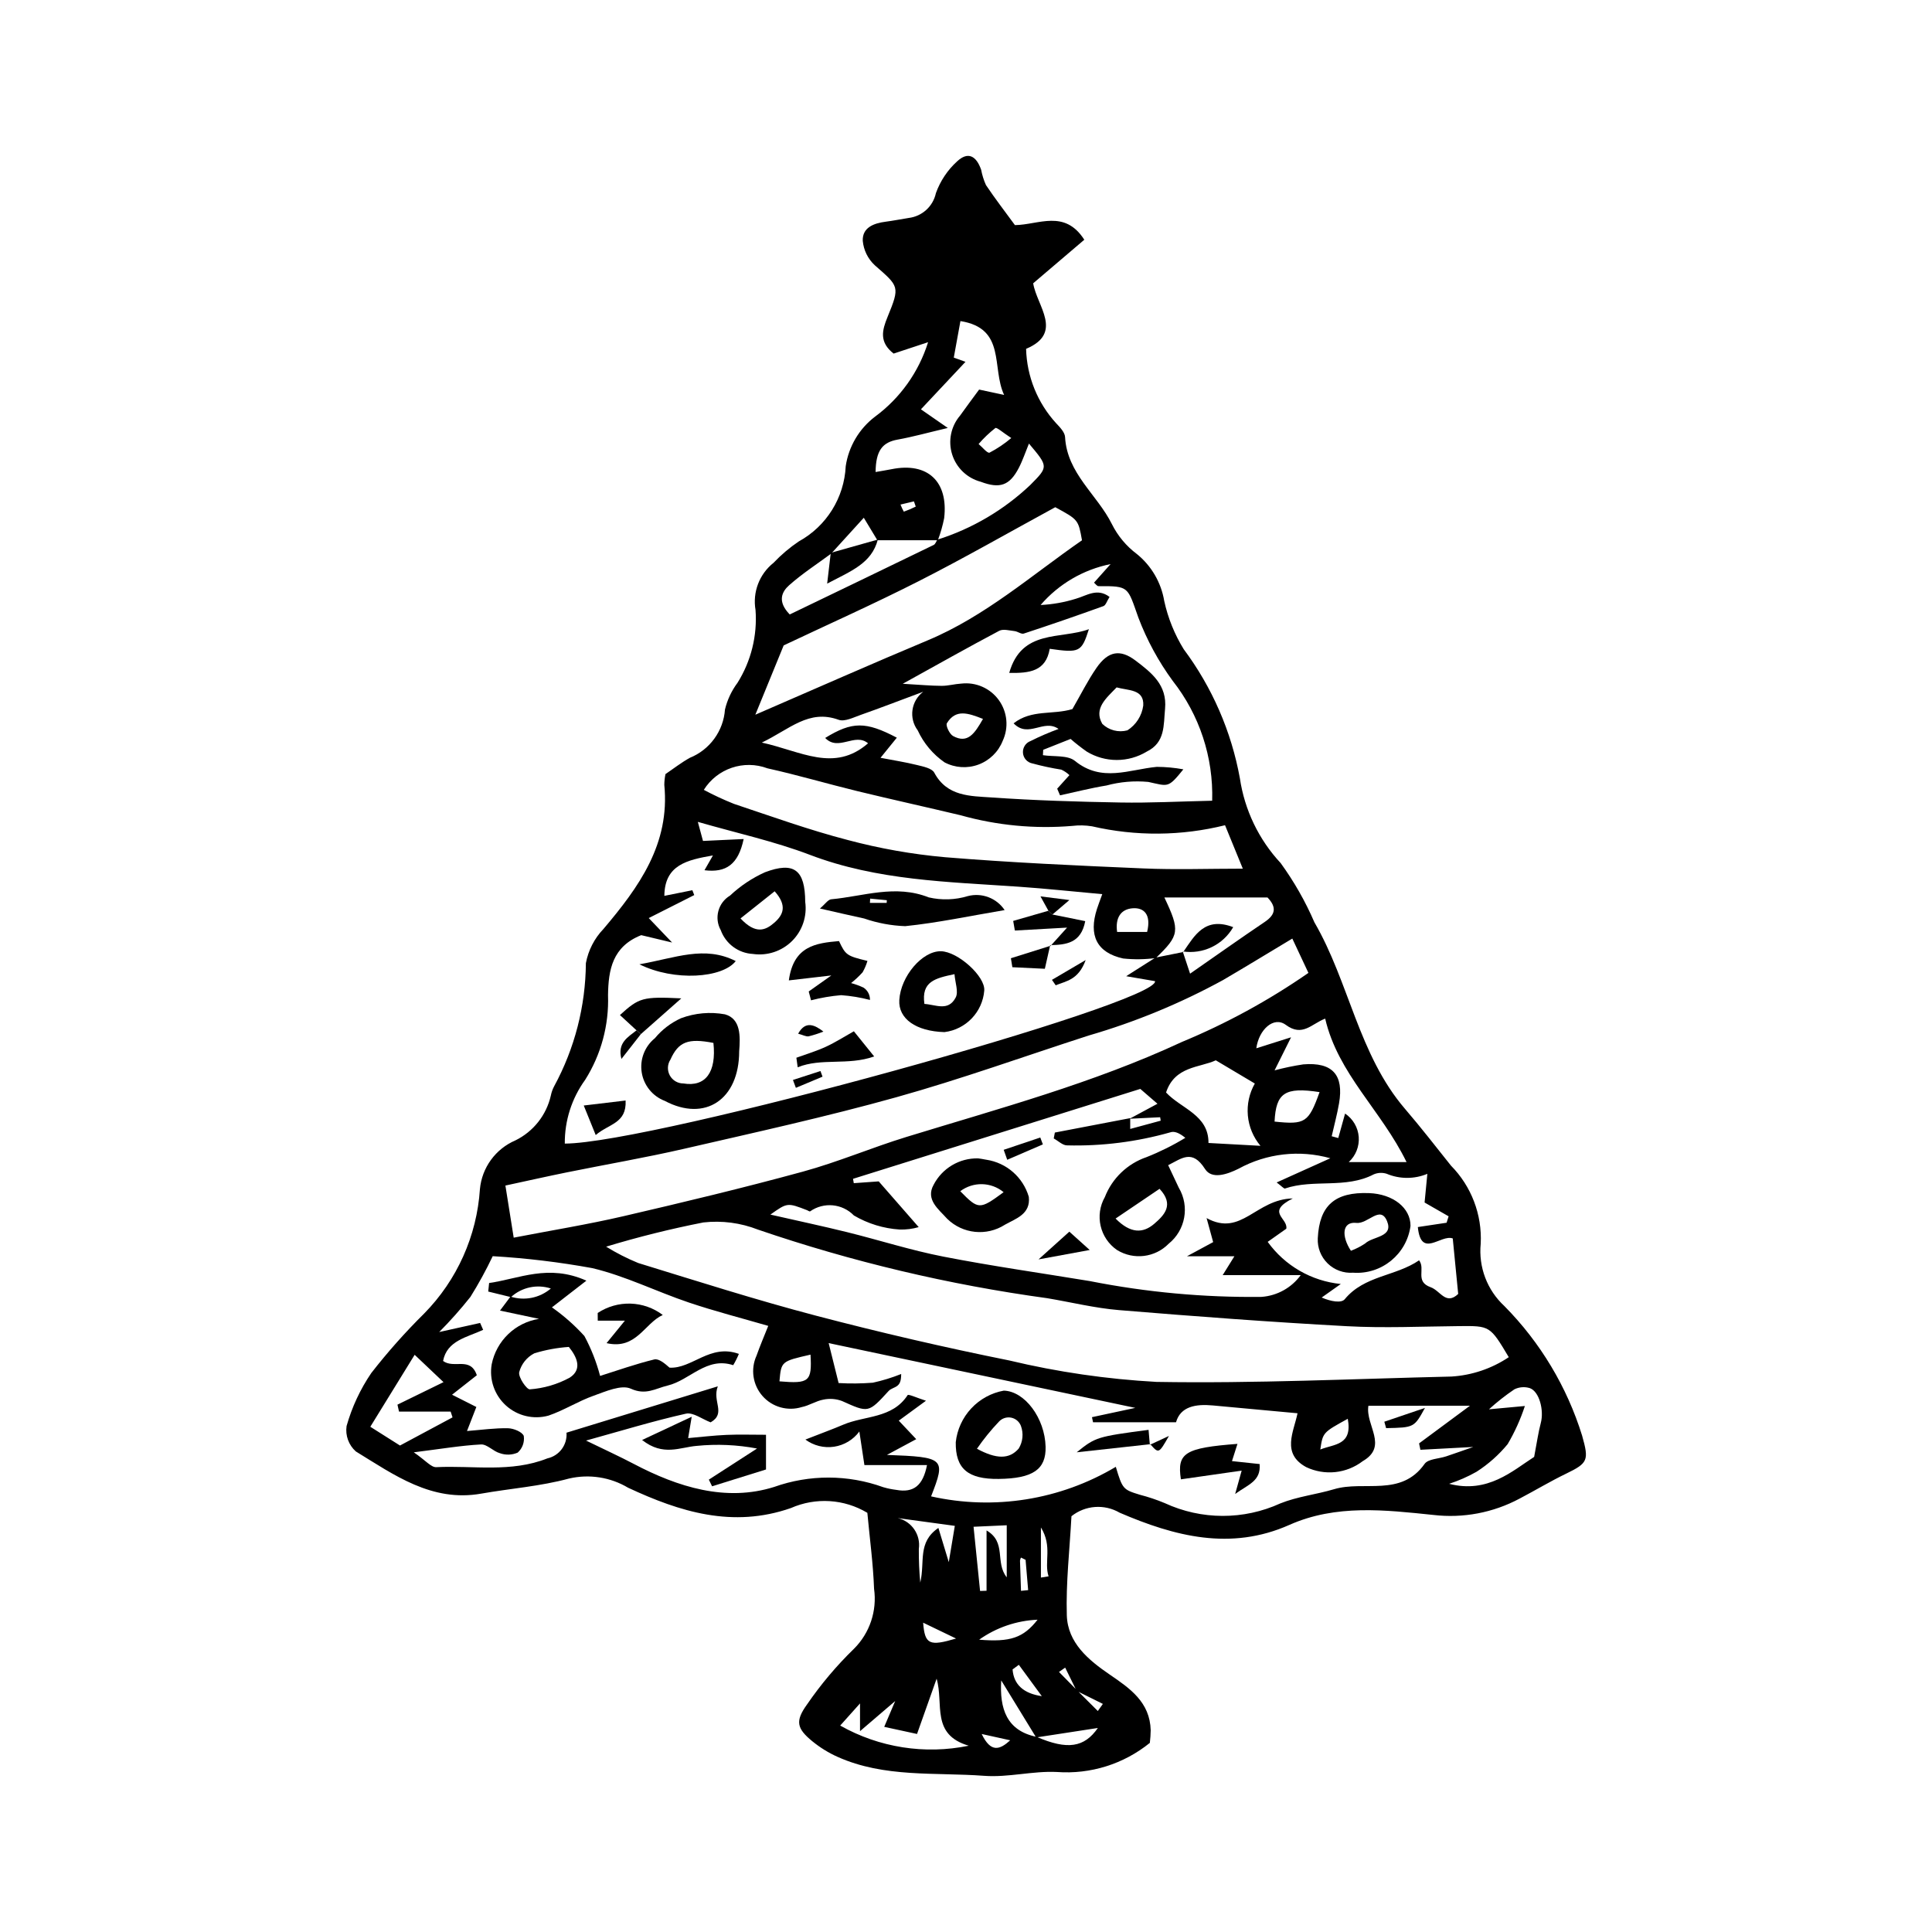 <?xml version="1.0" encoding="UTF-8"?>
<!-- Uploaded to: SVG Repo, www.svgrepo.com, Generator: SVG Repo Mixer Tools -->
<svg fill="#000000" width="800px" height="800px" version="1.1" viewBox="144 144 512 512" xmlns="http://www.w3.org/2000/svg">
 <g>
  <path d="m327.31 519.45-0.941 5.664c3.516-0.305 6.836-0.711 10.164-0.852 3.348-0.145 6.711-0.031 10.465-0.031v9.195c-4.738 1.477-9.512 2.969-14.289 4.457l-0.859-1.766c3.598-2.32 7.195-4.641 12.766-8.238l0.004-0.004c-5.273-1-10.66-1.234-15.996-0.699-4.449 0.359-8.852 2.844-14.465-1.559z"/>
  <path d="m471.94 526.64-1.453 4.566 7.332 0.785c0.367 4.516-2.969 5.371-6.488 7.922l1.723-6.184-16.102 2.309c-1.078-6.996 1.031-8.336 14.988-9.398z"/>
  <path d="m448.84 526.73c-6.246 0.688-12.488 1.371-19.504 2.144 4.981-4.023 5.434-4.156 19.043-5.949l0.34 3.965z"/>
  <path d="m448.72 526.89 5.062-2.348c-2.699 4.723-2.699 4.723-4.941 2.188z"/>
  <path d="m320.36 349.14c2.082-1.406 4.164-3.043 6.453-4.309v-0.004c2.594-1.047 4.84-2.801 6.484-5.062 1.648-2.262 2.629-4.938 2.828-7.731 0.617-2.559 1.742-4.965 3.316-7.074 3.613-5.762 5.285-12.527 4.781-19.309-0.812-4.723 1.016-9.512 4.766-12.492 2.019-2.125 4.258-4.027 6.688-5.668 7.34-4.027 12.055-11.586 12.449-19.949 0.777-5.223 3.566-9.93 7.769-13.125 6.664-4.914 11.59-11.828 14.059-19.734l-9.133 3.019c-3.867-3.023-3.074-6.141-1.617-9.691 3.34-8.16 3.074-8.055-3.379-13.719l-0.004-0.004c-1.82-1.691-2.953-3.996-3.18-6.469-0.133-3.531 2.918-4.656 6.07-5.066 2.035-0.266 4.055-0.668 6.082-0.988v-0.004c3.57-0.422 6.477-3.066 7.231-6.578 1.16-3.234 3.098-6.133 5.644-8.441 2.805-2.594 5.008-1.547 6.344 2.231 0.266 1.398 0.691 2.762 1.273 4.062 2.422 3.617 5.086 7.07 7.684 10.621 6.293-0.074 13.152-4.266 18.383 3.875l-13.547 11.543c0.953 5.988 8.145 13.152-1.879 17.371v0.004c0.195 7.32 3.027 14.324 7.973 19.723 0.992 1.047 2.285 2.383 2.356 3.644 0.523 9.664 8.527 15.258 12.41 23.078 1.559 3.121 3.824 5.836 6.617 7.926 3.859 3.121 6.438 7.551 7.254 12.445 0.988 4.523 2.738 8.848 5.168 12.789 7.535 10.098 12.625 21.805 14.879 34.199 1.246 8.414 5.016 16.25 10.812 22.473 3.547 4.887 6.547 10.152 8.941 15.699 9.234 15.887 11.672 35.055 24.016 49.445 4.195 4.887 8.148 9.984 12.164 15.02v0.004c5.414 5.481 8.277 12.984 7.891 20.676-0.621 6.203 1.703 12.336 6.285 16.562 9.516 9.625 16.574 21.395 20.586 34.32 1.82 6.481 1.613 7.254-4.195 10.059-4.215 2.035-8.238 4.465-12.391 6.641-6.996 3.742-14.969 5.246-22.844 4.32-12.754-1.32-25.766-2.867-38.141 2.637-15.582 6.93-30.441 3.027-45.004-3.238v-0.004c-4.039-2.344-9.102-1.969-12.754 0.945-0.477 8.898-1.484 17.59-1.23 26.238 0.215 7.328 5.773 11.906 11.371 15.727 5.438 3.711 10.648 7.324 10.859 14.746v-0.004c-0.02 1.125-0.094 2.242-0.227 3.359-6.926 5.613-15.734 8.375-24.629 7.715-6.387-0.316-12.895 1.492-19.25 1.016-13.035-0.973-26.469 0.551-38.895-5.035v0.004c-2.406-1.082-4.656-2.477-6.699-4.148-4.094-3.375-4.57-5.301-1.375-9.734 3.648-5.32 7.816-10.266 12.445-14.762 4.176-4.16 6.144-10.047 5.32-15.883-0.246-6.691-1.152-13.355-1.781-20.137h0.004c-6.152-3.688-13.711-4.156-20.273-1.262-15.422 5.375-29.426 1.004-43.109-5.379v0.004c-4.719-2.82-10.348-3.695-15.703-2.445-7.559 2.055-15.508 2.629-23.262 3.996-13.109 2.312-23.055-4.965-33.215-11.184-1.895-1.688-2.816-4.215-2.453-6.727 1.414-5.004 3.621-9.746 6.547-14.047 4.324-5.551 9-10.812 14.004-15.762 8.73-8.863 13.977-20.574 14.789-32.988 0.262-2.797 1.27-5.473 2.926-7.742 1.652-2.269 3.887-4.055 6.469-5.16 4.773-2.34 8.23-6.715 9.402-11.898 0.172-0.867 0.473-1.703 0.891-2.481 5.43-10.008 8.309-21.203 8.391-32.59 0.637-3.41 2.254-6.559 4.656-9.062 9.391-11.09 17.676-22.516 16.129-38.188 0.008-0.961 0.113-1.918 0.309-2.859zm108.95 242.96-3.027-6.164-1.641 1.148 4.805 4.887 5.484 5.465 1.34-1.883c-2.32-1.152-4.641-2.301-6.961-3.453zm-10.582 12.191c8.172 3.531 12.645 2.797 16.215-2.359l-16.355 2.512-9.254-15.121c-0.457 7.449 1.402 13.348 9.395 14.965zm-54.445-313.59c-3.746 2.769-7.691 5.32-11.16 8.402-1.891 1.68-3.234 4.242 0.164 7.734 12.551-6.047 25.363-12.207 38.152-18.422 0.445-0.215 0.656-0.918 0.977-1.395v-0.004c9.203-2.902 17.625-7.863 24.629-14.5 4.797-4.844 4.82-4.82-0.363-10.965-0.934 2.269-1.648 4.445-2.688 6.449-2.43 4.691-5.043 5.578-10.082 3.672-3.609-0.953-6.477-3.695-7.59-7.262-1.109-3.566-0.312-7.449 2.117-10.285 1.648-2.32 3.359-4.594 5.039-6.883 2.012 0.43 3.859 0.828 6.625 1.418-3.391-7.211 0.617-17.641-11.578-19.57l-1.762 9.68 3.102 1.117c-3.965 4.227-7.684 8.188-11.812 12.59l7.121 4.934c-5.312 1.254-9.266 2.363-13.285 3.086-4.055 0.727-5.785 2.922-5.848 8.59 1.473-0.258 2.871-0.477 4.262-0.754 9.484-1.902 15.047 3.207 13.914 12.949l0.004 0.004c-0.395 2.004-0.957 3.969-1.68 5.879-5.344 0-10.688 0.004-16.027 0.004l-3.598-5.961zm93.285 105.59-0.133-0.156 1.949 5.894c6.961-4.84 13.328-9.355 19.801-13.719 2.863-1.93 3.184-3.906 0.719-6.465h-27.328c4.191 8.844 4.019 10-2.269 16.043h0.004c-2.875 0.383-5.785 0.422-8.668 0.121-6.984-1.547-9.207-6.121-6.934-13.141 0.34-1.047 0.738-2.07 1.402-3.91-7.84-0.707-15.02-1.48-22.219-1.977-18.652-1.293-37.371-1.621-55.27-8.445-9.43-3.594-19.406-5.762-29.688-8.734l1.367 5.055c3.508-0.164 6.961-0.328 10.777-0.508-1.426 6.777-4.684 8.977-10.383 8.27l2.242-3.922c-6.844 1.195-12.805 2.496-12.875 10.711l7.422-1.492 0.5 1.285c-3.922 1.98-7.844 3.965-12.059 6.094l6.191 6.481-8.18-1.953c-7.625 3.016-8.715 9.172-8.801 15.934v-0.004c0.273 7.914-1.84 15.723-6.062 22.418-3.559 4.91-5.449 10.828-5.394 16.891 23.266-0.043 157.4-37.121 156.42-43.047l-7.652-1.312c3.469-2.211 5.602-3.57 7.75-4.926 2.457-0.492 4.91-0.988 7.367-1.484zm-14.051 44.027v2.863l8.082-2.191-0.145-0.91c-2.699 0.133-5.398 0.266-8.098 0.398 2.254-1.211 4.504-2.422 7.387-3.973l-4.551-3.934c-26.012 8.141-51.07 15.984-76.133 23.828l0.203 1.152 6.609-0.473 10.594 12.121c-1.633 0.473-3.328 0.688-5.027 0.641-4.285-0.273-8.445-1.551-12.145-3.727-3.074-3.168-7.996-3.633-11.605-1.09-0.184 0.082-0.531-0.203-0.805-0.309-5.227-2.019-5.227-2.019-9.719 1.164 7.379 1.68 13.891 3.062 20.348 4.66 8.504 2.102 16.887 4.801 25.469 6.473 12.902 2.516 25.934 4.359 38.91 6.5l0.004 0.004c14.953 2.953 30.172 4.352 45.414 4.172 4.148-0.297 7.953-2.406 10.398-5.766h-20.684l3.106-5h-12.57c3.519-1.898 5.453-2.945 6.941-3.75l-1.742-6.367c9.273 5.07 12.98-5.004 22.852-5.207-7.277 3.652-1.219 5.195-1.727 8.027l-4.93 3.481v0.004c4.559 6.328 11.613 10.395 19.375 11.164l-5.07 3.586c2.465 1.07 5.223 1.531 6.109 0.453 5.203-6.324 13.48-6.043 19.703-10.312 1.785 2.285-1.203 5.606 3.082 7.133 2.57 0.914 4.012 4.871 7.285 1.777l-1.441-14.707c-3.164-1.176-8.414 5.449-9.254-3.019l7.621-1.145 0.535-1.703-6.367-3.656 0.734-7.609v0.008c-3.457 1.441-7.348 1.43-10.797-0.023-1.121-0.355-2.332-0.297-3.414 0.164-7.434 3.883-15.891 1.172-23.512 3.746-0.289 0.098-0.844-0.586-2.215-1.602l14.23-6.414h-0.004c-8.156-2.293-16.891-1.297-24.324 2.777-3.035 1.512-7.082 2.891-8.875 0.082-3.414-5.352-6.164-2.812-9.777-1.02 1.102 2.336 1.973 4.164 2.828 6.004l0.004-0.004c2.898 4.926 1.75 11.23-2.699 14.816-3.613 3.68-9.289 4.371-13.68 1.668-4.559-3.133-5.961-9.23-3.231-14.035 1.945-4.984 5.988-8.855 11.051-10.586 3.562-1.41 7.004-3.121 10.277-5.113-1.707-1.395-2.965-1.805-3.965-1.461-8.887 2.523-18.102 3.688-27.336 3.461-1.172 0.039-2.383-1.191-3.574-1.836l0.297-1.562c6.652-1.273 13.309-2.547 19.965-3.82zm-149.39 83.359c13.074-4.008 25.832-7.914 40.098-12.285-1.547 4.043 2.293 7.109-1.898 9.543-2.207-0.828-4.648-2.727-6.566-2.297-8.645 1.945-17.141 4.547-26.453 7.125 5.082 2.477 8.91 4.219 12.625 6.172 11.758 6.184 24.453 10.133 37.215 6.121 9.359-3.336 19.586-3.312 28.93 0.066 1.125 0.332 2.273 0.566 3.434 0.707 4.574 0.844 7.078-1.09 8.156-6.574h-16.59l-1.34-8.887h-0.004c-1.609 2.18-4.023 3.625-6.703 4.027-2.68 0.398-5.41-0.285-7.59-1.898 4.457-1.742 7.277-2.766 10.027-3.941 5.731-2.449 12.996-1.578 17.07-7.844 0.203-0.312 2.516 0.75 4.856 1.496-3.121 2.285-5.195 3.805-7.207 5.277l4.625 4.906-7.769 4.176c15.332 0.566 15.645 0.914 11.707 10.984l0.004 0.004c16.719 3.746 34.234 0.941 48.949-7.832 1.766 5.902 1.926 6.043 6.391 7.406 2.242 0.578 4.438 1.316 6.574 2.207 9.715 4.496 20.902 4.523 30.641 0.078 4.523-1.82 9.543-2.363 14.254-3.766 7.918-2.359 17.703 2.152 23.969-6.703 0.949-1.34 3.766-1.344 5.707-1.992 1.852-0.617 3.688-1.277 7.188-2.492l-14.004 0.746-0.352-1.695 13.48-9.977-26.91 0.004c-0.844 5.184 5.379 10.699-1.508 14.684-2.109 1.613-4.625 2.617-7.266 2.894-2.641 0.277-5.309-0.176-7.711-1.316-6.629-3.613-3.301-9.352-2.297-14.273-7.934-0.734-15.199-1.398-22.465-2.074-4.562-0.426-8.562 0.293-9.734 4.461l-21.992-0.004-0.285-1.348 11.484-2.461-81.262-17.168 2.637 10.586c3.019 0.176 6.047 0.145 9.062-0.09 2.566-0.559 5.082-1.332 7.519-2.309-0.004 2.047-0.461 2.699-1.062 3.156-0.691 0.523-1.691 0.719-2.254 1.332-5.398 5.898-5.34 5.824-12.383 2.664-1.57-0.582-3.273-0.707-4.91-0.363-1.969 0.355-3.769 1.582-5.738 1.977-3.742 1.156-7.816 0.008-10.402-2.934-2.586-2.938-3.207-7.125-1.586-10.688 0.926-2.621 2.031-5.18 3.106-7.894-7.164-2.086-14.188-3.883-21.039-6.191-8.578-2.894-16.816-7.031-25.566-9.109h0.004c-8.73-1.594-17.555-2.656-26.414-3.172-1.766 3.707-3.738 7.309-5.91 10.793-2.582 3.254-5.344 6.363-8.273 9.312l10.848-2.41 0.801 1.828c-4.25 1.98-9.594 2.82-10.621 8.246 2.922 2.16 7.219-1.273 8.945 3.781l-6.566 5.164 6.438 3.25-2.477 6.371c3.906-0.305 7.391-0.809 10.867-0.734 1.484 0.031 3.785 0.969 4.184 2.055l-0.004 0.008c0.234 1.645-0.375 3.293-1.617 4.394-1.492 0.648-3.176 0.707-4.707 0.156-1.766-0.473-3.394-2.406-5.008-2.32-5.328 0.281-10.625 1.188-17.816 2.086 3.152 2.16 4.59 4 5.938 3.934 9.832-0.484 19.805 1.512 29.488-2.336h0.004c3.137-0.695 5.285-3.594 5.039-6.801zm10.5-49.301c2.711 1.676 5.555 3.121 8.504 4.332 15.66 4.812 31.285 9.805 47.125 13.961 16.953 4.449 34.031 8.406 51.234 11.871 12.805 3.059 25.855 4.957 38.996 5.676 26.035 0.445 52.105-0.812 78.156-1.418 5.434-0.332 10.68-2.106 15.199-5.133-4.988-8.363-4.988-8.312-13.215-8.234-9.91 0.094-19.852 0.559-29.73 0.02-20.133-1.094-40.25-2.602-60.344-4.262-6.379-0.527-12.672-2.09-19.008-3.152-26.082-3.57-51.754-9.66-76.66-18.176-4.602-1.805-9.574-2.457-14.488-1.902-8.691 1.707-17.293 3.848-25.77 6.418zm181.85-81.648c-6.441 3.863-12.387 7.5-18.402 11.02-11.293 6.172-23.223 11.094-35.582 14.68-16.984 5.484-33.805 11.559-50.977 16.355-18.559 5.184-37.418 9.324-56.207 13.652-10.258 2.359-20.648 4.137-30.965 6.227-5.305 1.074-10.586 2.266-16.406 3.519l2.199 13.809c10.148-1.961 19.652-3.5 29.012-5.672 15.938-3.699 31.855-7.516 47.637-11.828 9.277-2.535 18.199-6.356 27.406-9.184 24.605-7.555 49.512-14.25 72.941-25.141l-0.004-0.004c11.828-4.891 23.102-11.039 33.617-18.336zm-21.242-36.531h0.004c0.348-11.492-3.356-22.738-10.465-31.773-3.766-5.144-6.824-10.773-9.09-16.738-2.922-8.211-2.371-8.391-10.57-8.348-0.395 0.004-0.797-0.605-1.191-0.93l4.394-4.922h0.004c-7.219 1.449-13.746 5.266-18.551 10.844 3.172-0.156 6.312-0.711 9.344-1.66 2.852-0.797 5.641-2.973 8.93-0.48-0.688 1.07-0.996 2.207-1.629 2.434-7 2.527-14.031 4.953-21.102 7.277-0.668 0.219-1.609-0.562-2.449-0.656-1.363-0.148-3.019-0.633-4.074-0.07-8.16 4.32-16.203 8.859-25.555 14.031 4.562 0.262 7.438 0.535 10.312 0.547 1.738 0.008 3.473-0.496 5.223-0.598l-0.008 0.004c3.859-0.449 7.656 1.223 9.934 4.371 2.273 3.148 2.668 7.277 1.031 10.801-1.152 2.914-3.492 5.203-6.434 6.289-2.938 1.09-6.203 0.875-8.977-0.586-3.086-2.141-5.539-5.07-7.113-8.48-2.414-3.231-1.762-7.805 1.457-10.234-6.812 2.535-11.668 4.414-16.578 6.137-1.898 0.664-4.25 1.871-5.836 1.293-7.93-2.875-12.965 2.504-20.359 6.039 10.395 2.269 19.137 8.008 28.156 0.195-3.477-2.93-7.848 2.246-11.363-1.422 7.141-4.387 10.742-4.41 18.988-0.07l-4.324 5.332c3.359 0.648 6.535 1.137 9.645 1.906 1.641 0.406 3.977 0.859 4.602 2.035 3.387 6.352 9.566 6.176 15.172 6.566 11.363 0.793 22.77 1.141 34.164 1.34 7.789 0.141 15.586-0.281 24.312-0.473zm-134.72-2.879h0.004c2.59 1.387 5.258 2.625 7.988 3.715 10 3.336 19.945 6.926 30.133 9.57 8.438 2.254 17.051 3.781 25.75 4.562 17.5 1.438 35.059 2.223 52.605 2.977 8.621 0.371 17.27 0.062 26.363 0.062l-4.711-11.512c-11.562 2.871-23.637 2.969-35.246 0.289-1.742-0.285-3.516-0.32-5.266-0.105-9.949 0.832-19.965-0.129-29.578-2.828-9.117-2.172-18.273-4.184-27.379-6.398-7.949-1.938-15.809-4.266-23.793-6.035h0.004c-6.266-2.344-13.316 0.039-16.871 5.703zm93.141-74.902c-12.398 6.75-24.082 13.445-36.066 19.539-11.965 6.082-24.234 11.559-35.906 17.078l-7.512 18.371c16.207-7.008 30.852-13.512 45.637-19.691 15.312-6.398 27.602-17.309 40.93-26.531-0.977-5.453-0.977-5.453-7.082-8.766zm71.531 135.53c-3.606 1.363-5.996 4.938-10.438 1.652-3.207-2.371-7.148 1.273-7.812 6.207l9.207-2.91-4.367 8.762-0.004 0.004c2.504-0.676 5.047-1.207 7.613-1.59 7.723-0.633 10.797 2.758 9.469 10.363-0.508 2.918-1.285 5.789-1.941 8.684l1.742 0.477 1.805-6.492v0.004c2.094 1.398 3.426 3.684 3.617 6.191 0.188 2.512-0.789 4.969-2.648 6.668h15.32c-6.68-13.711-18.16-23.363-21.562-38.02zm-28.988 11.047c-4.242 1.977-10.887 1.508-13.18 8.531 4.039 4.324 11.293 5.91 11.242 13.375l13.777 0.754h-0.004c-1.906-2.269-3.074-5.07-3.34-8.02-0.266-2.953 0.379-5.918 1.848-8.488zm-87.871 176.64 2.906-6.836-9.32 7.981v-7.356l-5.254 5.871c10.336 5.84 22.441 7.738 34.066 5.34-10.121-2.977-6.566-11.082-8.512-17.758l-5.191 14.645zm-124.44-98.598c-3.902 6.336-7.641 12.398-11.75 19.07l7.863 4.973 13.926-7.461-0.5-1.527-13.68 0.004-0.418-1.848c4.141-2.023 8.277-4.043 12.207-5.965zm294.22 13.57v0.004c-1.152 3.519-2.684 6.906-4.562 10.098-2.352 2.859-5.137 5.328-8.254 7.328-2.305 1.305-4.734 2.371-7.258 3.188 10.258 2.656 16.852-3.484 22.531-7.129 0.766-4.004 1.102-6.535 1.758-8.98 0.898-3.344-0.375-8.332-2.891-9.242-1.355-0.426-2.82-0.316-4.098 0.309-2.371 1.602-4.625 3.371-6.742 5.301zm-142.66 32.98c5.383 3.137 2.168 8.43 5.348 12.422v-13.797l-8.793 0.398 1.727 17.012 1.715-0.055zm45.844-90.535-11.652 7.879c3.961 4.012 7.266 3.961 10.254 1.383 2.648-2.281 5.367-5.031 1.398-9.262zm42.406-25.629c-9.207-1.418-11.555 0.215-11.926 7.812 8.098 0.848 9.012 0.293 11.926-7.812zm-98.262 124.56 1.602-9.613c-5.445-0.742-10.27-1.398-15.09-2.055l-0.004 0.004c3.688 0.879 6.094 4.422 5.555 8.172-0.023 2.977 0.102 5.949 0.383 8.914 1.293-5.559-0.801-10.652 4.801-14.488zm8.047 20.551c8.258 0.695 11.719-0.488 15.484-5.293h-0.004c-5.562 0.238-10.938 2.074-15.48 5.293zm-44.688-75.539c-7.769 1.777-7.769 1.777-8.23 7.078 7.871 0.668 8.641 0.066 8.23-7.078zm89.203-112.02c1.141-4.691-0.887-6.449-3.742-6.277-3.246 0.195-4.734 2.562-4.207 6.277zm-43.496-56.453c-3.996-1.578-7.223-2.676-9.566 1.141-0.375 0.609 0.703 2.887 1.645 3.398 3.879 2.106 5.707-0.656 7.922-4.539zm15.352 227.55 2.031-0.324c-1.258-3.762 1.094-7.875-2.031-12.957zm81.32-42.078c-6.609 3.637-6.609 3.637-7.281 8.141 3.703-1.488 8.578-1.047 7.281-8.141zm-89.176-259.91c-2.258-1.453-3.832-2.914-4.234-2.644v0.004c-1.609 1.262-3.09 2.676-4.426 4.227 0.988 0.816 2.309 2.516 2.902 2.289 2.059-1.074 3.988-2.375 5.758-3.875zm2.004 325.11-1.66 1.223c0.309 4.035 2.922 6.379 7.75 7.086zm-25.359-11.164c0.441 5.793 1.668 6.289 8.723 4.199zm27.145-16.656-1.223-0.602c-0.129 0.258-0.215 0.535-0.254 0.82 0.07 2.668 0.172 5.332 0.266 8l1.895-0.191zm-4.07 47.824-7.559-1.668c2.438 5.066 4.812 4.172 7.559 1.668zm-25.035-326.94-0.48-1.387-3.555 0.844h-0.004c0.246 0.648 0.539 1.277 0.879 1.883 1.078-0.379 2.133-0.828 3.16-1.34z"/>
  <path d="m279.41 487.75-6.027-1.477 0.238-2.266c7.941-1.113 15.711-5.125 25.777-0.621l-9.133 7.078c3.144 2.203 6.031 4.754 8.609 7.598 1.801 3.348 3.195 6.894 4.156 10.57 4.543-1.43 9.387-3.152 14.355-4.367 1.203-0.293 2.82 1.094 4.047 2.176 5.988 0.34 10.711-6.414 18.375-3.648v0.004c-0.426 1.031-0.926 2.031-1.5 2.988-7.082-2.32-11.48 3.984-17.383 5.402-3.246 0.777-5.762 2.641-9.742 0.832-2.516-1.145-6.68 0.73-9.887 1.867-4.094 1.453-7.852 3.875-11.961 5.273l0.004-0.004c-3.961 1.09-8.203 0.082-11.25-2.676-3.047-2.758-4.473-6.879-3.785-10.93 0.609-3.047 2.137-5.836 4.379-7.992 2.242-2.152 5.094-3.566 8.164-4.047l-10.344-2.191c1.141-1.531 1.961-2.625 2.781-3.711 3.699 1.191 7.746 0.379 10.699-2.144-3.68-1.203-7.719-0.328-10.574 2.285zm15.336 13.199h0.004c-3.113 0.211-6.188 0.781-9.168 1.699-1.977 1.027-3.426 2.844-3.988 4.996-0.273 1.348 2.012 4.648 2.828 4.543 3.68-0.27 7.266-1.312 10.516-3.07 3.496-2.219 1.945-5.535-0.188-8.168z"/>
  <path d="m408.66 535.93c-8.176 0.098-11.473-2.723-11.375-9.734 0.367-3.348 1.805-6.484 4.098-8.945 2.293-2.461 5.32-4.117 8.633-4.719 5.574 0.164 10.883 7.289 11.078 14.867 0.156 6.012-3.363 8.426-12.434 8.531zm-5.758-7.992c5.113 2.754 8.562 2.852 11.074-0.062v-0.004c1.098-1.805 1.309-4.016 0.578-5.996-0.43-1.129-1.406-1.953-2.59-2.184-1.184-0.23-2.402 0.164-3.223 1.047-2.137 2.242-4.086 4.648-5.84 7.199z"/>
  <path d="m319.64 492.48c-4.887 2.231-7.008 9.281-14.895 7.465l4.859-5.961h-7.191l-0.016-2.035v0.004c2.578-1.707 5.617-2.574 8.707-2.481 3.086 0.094 6.07 1.145 8.535 3.008z"/>
  <path d="m510.86 520.77c3.25-1.105 6.496-2.207 10.77-3.66-2.863 5.207-2.863 5.207-10.297 5.359z"/>
  <path d="m339.89 422.61c-0.012 12.785-9.035 18.801-19.715 13.137-3.238-1.238-5.57-4.113-6.113-7.539-0.543-3.426 0.785-6.879 3.481-9.062 1.871-2.266 4.234-4.074 6.91-5.297 3.727-1.395 7.762-1.754 11.676-1.039 4.242 1.188 4.062 5.883 3.762 9.801zm-6.824-2.227c-6.711-1.312-9.27-0.316-11.395 4.422-0.82 1.262-0.883 2.871-0.164 4.195 0.723 1.32 2.109 2.137 3.613 2.129 5.856 0.977 8.773-2.965 7.945-10.742z"/>
  <path d="m357.39 383.01c0.531 3.809-0.758 7.648-3.484 10.363-2.731 2.715-6.574 3.984-10.383 3.434-3.844-0.203-7.195-2.68-8.512-6.297-1.797-3.215-0.711-7.273 2.449-9.164 2.723-2.559 5.856-4.652 9.262-6.188 7.773-2.926 10.629-0.582 10.668 7.852zm-17.145 4.383c4.047 4.32 6.641 3.148 8.941 1.145 2.348-2.043 3.535-4.496 0.105-8.34z"/>
  <path d="m394.29 417.52c-7.566-0.219-12.254-3.555-11.965-8.504 0.371-6.312 6.086-13.012 11.023-12.926 4.516 0.082 11.809 6.691 11.488 10.414h0.004c-0.461 5.707-4.867 10.309-10.551 11.016zm-5.312-7.469c2.961 0.164 6.32 2.09 8.297-1.711 0.781-1.504-0.148-3.898-0.324-6.18-5.133 1.09-8.824 1.93-7.973 7.891z"/>
  <path d="m410.24 385.18c-9.219 1.555-17.734 3.375-26.352 4.262-3.711-0.133-7.383-0.82-10.891-2.035-3.637-0.777-7.254-1.633-11.707-2.641 1.395-1.18 2.141-2.367 2.992-2.445 8.57-0.793 16.988-4.008 25.844-0.504 3.43 0.797 7.012 0.676 10.379-0.348 3.703-0.957 7.609 0.531 9.734 3.711zm-35.637-3.039-0.066 1.133h4.438l0.043-0.707z"/>
  <path d="m358.32 406.75 5.996-4.246c-3.91 0.453-7.281 0.844-11.266 1.309 1.234-9.113 7.156-9.887 13.297-10.418 1.746 3.715 2.051 3.934 7.539 5.258h-0.004c-0.309 1.043-0.738 2.051-1.273 3-0.938 1.043-1.961 2.004-3.062 2.871 1.129 0.305 2.231 0.707 3.293 1.203 1.098 0.719 1.746 1.957 1.711 3.269-2.5-0.656-5.059-1.078-7.641-1.266-2.695 0.227-5.363 0.684-7.981 1.363z"/>
  <path d="m313.45 399.55c9.609-1.695 17.246-5.055 25.527-0.855-3.512 4.523-16.281 5.441-25.527 0.855z"/>
  <path d="m355.05 424.31c2.602-0.949 5.277-1.742 7.789-2.898 2.519-1.156 4.871-2.672 7.445-4.113l5.383 6.672c-7 2.477-13.961 0.312-20.27 2.867z"/>
  <path d="m312.68 417.05-4.391-4.051c5.09-4.621 6.016-4.91 16.266-4.422-4.062 3.59-7.398 6.539-10.734 9.488z"/>
  <path d="m422.46 394.62 4.324-4.793c-5.422 0.305-9.629 0.539-13.836 0.773l-0.441-2.547c3.109-0.898 6.219-1.793 9.328-2.691 0.359 0.328 0.715 0.66 1.07 0.992l8.691 1.758c-1.102 5.867-5.09 6.269-9.293 6.359z"/>
  <path d="m301.87 444.8-3.172-7.828 11.094-1.324c0.293 6.094-4.414 6.125-7.922 9.152z"/>
  <path d="m422.31 394.47-1.414 6.266-8.613-0.414-0.383-2.379c3.519-1.105 7.039-2.215 10.562-3.32z"/>
  <path d="m422.78 403.67 8.934-5.25c-1.934 5.344-5.246 5.559-7.941 6.695z"/>
  <path d="m361.98 429.33-7.066 2.957-0.773-2.086 7.289-2.367z"/>
  <path d="m421.84 385.36-2.102-3.809 7.664 0.969-4.492 3.832c-0.355-0.332-0.711-0.664-1.07-0.992z"/>
  <path d="m313.82 418.07c-1.711 2.188-3.422 4.375-5.133 6.559-1.125-4.246 1.676-5.75 3.992-7.574 0.379 0.34 0.762 0.676 1.141 1.016z"/>
  <path d="m362.21 417.38c-1.27 0.512-2.578 0.93-3.906 1.254-0.684 0.125-1.477-0.344-2.789-0.695 2.012-3.664 4.582-2.176 6.695-0.559z"/>
  <path d="m502.57 481.28c-2.492 0.184-4.941-0.715-6.727-2.457-1.789-1.746-2.742-4.172-2.617-6.668 0.426-8.699 4.523-12.309 13.594-11.969 6.356 0.238 11.004 3.914 10.98 8.684-0.996 7.512-7.672 12.953-15.23 12.41zm-0.559-5.812c1.332-0.5 2.602-1.152 3.785-1.949 2.07-1.93 7.582-1.613 5.769-5.941-1.789-4.273-5.039 0.836-8.09 0.504-3.859-0.418-4.004 3.539-1.465 7.387z"/>
  <path d="m403.2 450.98c0.48 0.078 1.348 0.168 2.191 0.363v-0.004c5.348 0.809 9.738 4.648 11.254 9.84 0.52 4.606-3.477 5.766-6.328 7.379-4.844 3.113-11.199 2.461-15.312-1.574-2.199-2.477-5.801-5.043-3.586-9.008 2.273-4.383 6.84-7.098 11.781-6.996zm6.769 8.961c-3.309-2.734-8.062-2.84-11.488-0.258 4.832 4.926 5.137 4.934 11.488 0.258z"/>
  <path d="m432.78 475.26c-4.375 0.805-8.039 1.48-13.559 2.496l8.164-7.352z"/>
  <path d="m409.99 448.71 9.695-3.258 0.684 1.82-9.445 4.078z"/>
  <path d="m428.2 331.91c2.246-3.887 4.074-7.586 6.398-10.941 3.07-4.426 6.254-5.012 10.352-1.898 4.188 3.18 8.406 6.445 7.801 12.766-0.418 4.375 0.082 8.938-4.867 11.352-2.394 1.449-5.141 2.215-7.938 2.211-2.801 0-5.547-0.766-7.941-2.219-1.484-1.043-2.918-2.164-4.289-3.356l-7.254 2.879-0.074 1.426c2.875 0.449 6.539-0.066 8.488 1.52 7.094 5.773 14.383 2.254 21.688 1.574 2.363 0.012 4.719 0.23 7.039 0.656-4.106 5.078-3.977 4.484-9.293 3.336-3.719-0.352-7.477-0.031-11.082 0.945-4.137 0.676-8.211 1.723-12.312 2.609l-0.75-1.762 3.242-3.59c-0.633-0.605-1.359-1.094-2.152-1.457-2.582-0.41-5.141-0.961-7.668-1.645-1.363-0.262-2.387-1.406-2.492-2.793-0.109-1.387 0.723-2.676 2.027-3.148 2.406-1.207 4.879-2.277 7.41-3.199-3.957-2.781-7.965 2.59-11.918-1.488 4.789-3.746 10.352-2.184 15.586-3.777zm11.715-5.742c-2.715 2.832-6.144 5.57-3.797 9.664l-0.004-0.004c1.762 1.707 4.293 2.359 6.66 1.719 2.297-1.465 3.832-3.863 4.199-6.566 0.262-4.406-3.973-3.934-7.062-4.816z"/>
  <path d="m432.57 310.74c-1.949 6.098-2.484 6.324-10.383 5.199-1.004 5.965-5.348 6.496-10.73 6.383 3.312-11.684 13.625-8.816 21.113-11.582z"/>
  <path d="m457.57 396.29c3.031-4.398 5.727-9.453 13.242-6.586-2.703 4.703-8.016 7.258-13.375 6.434z"/>
  <path d="m364.16 290.51c4.16-1.176 8.32-2.352 12.477-3.523-1.656 6.32-7.031 8.301-13.43 11.676z"/>
 </g>
</svg>